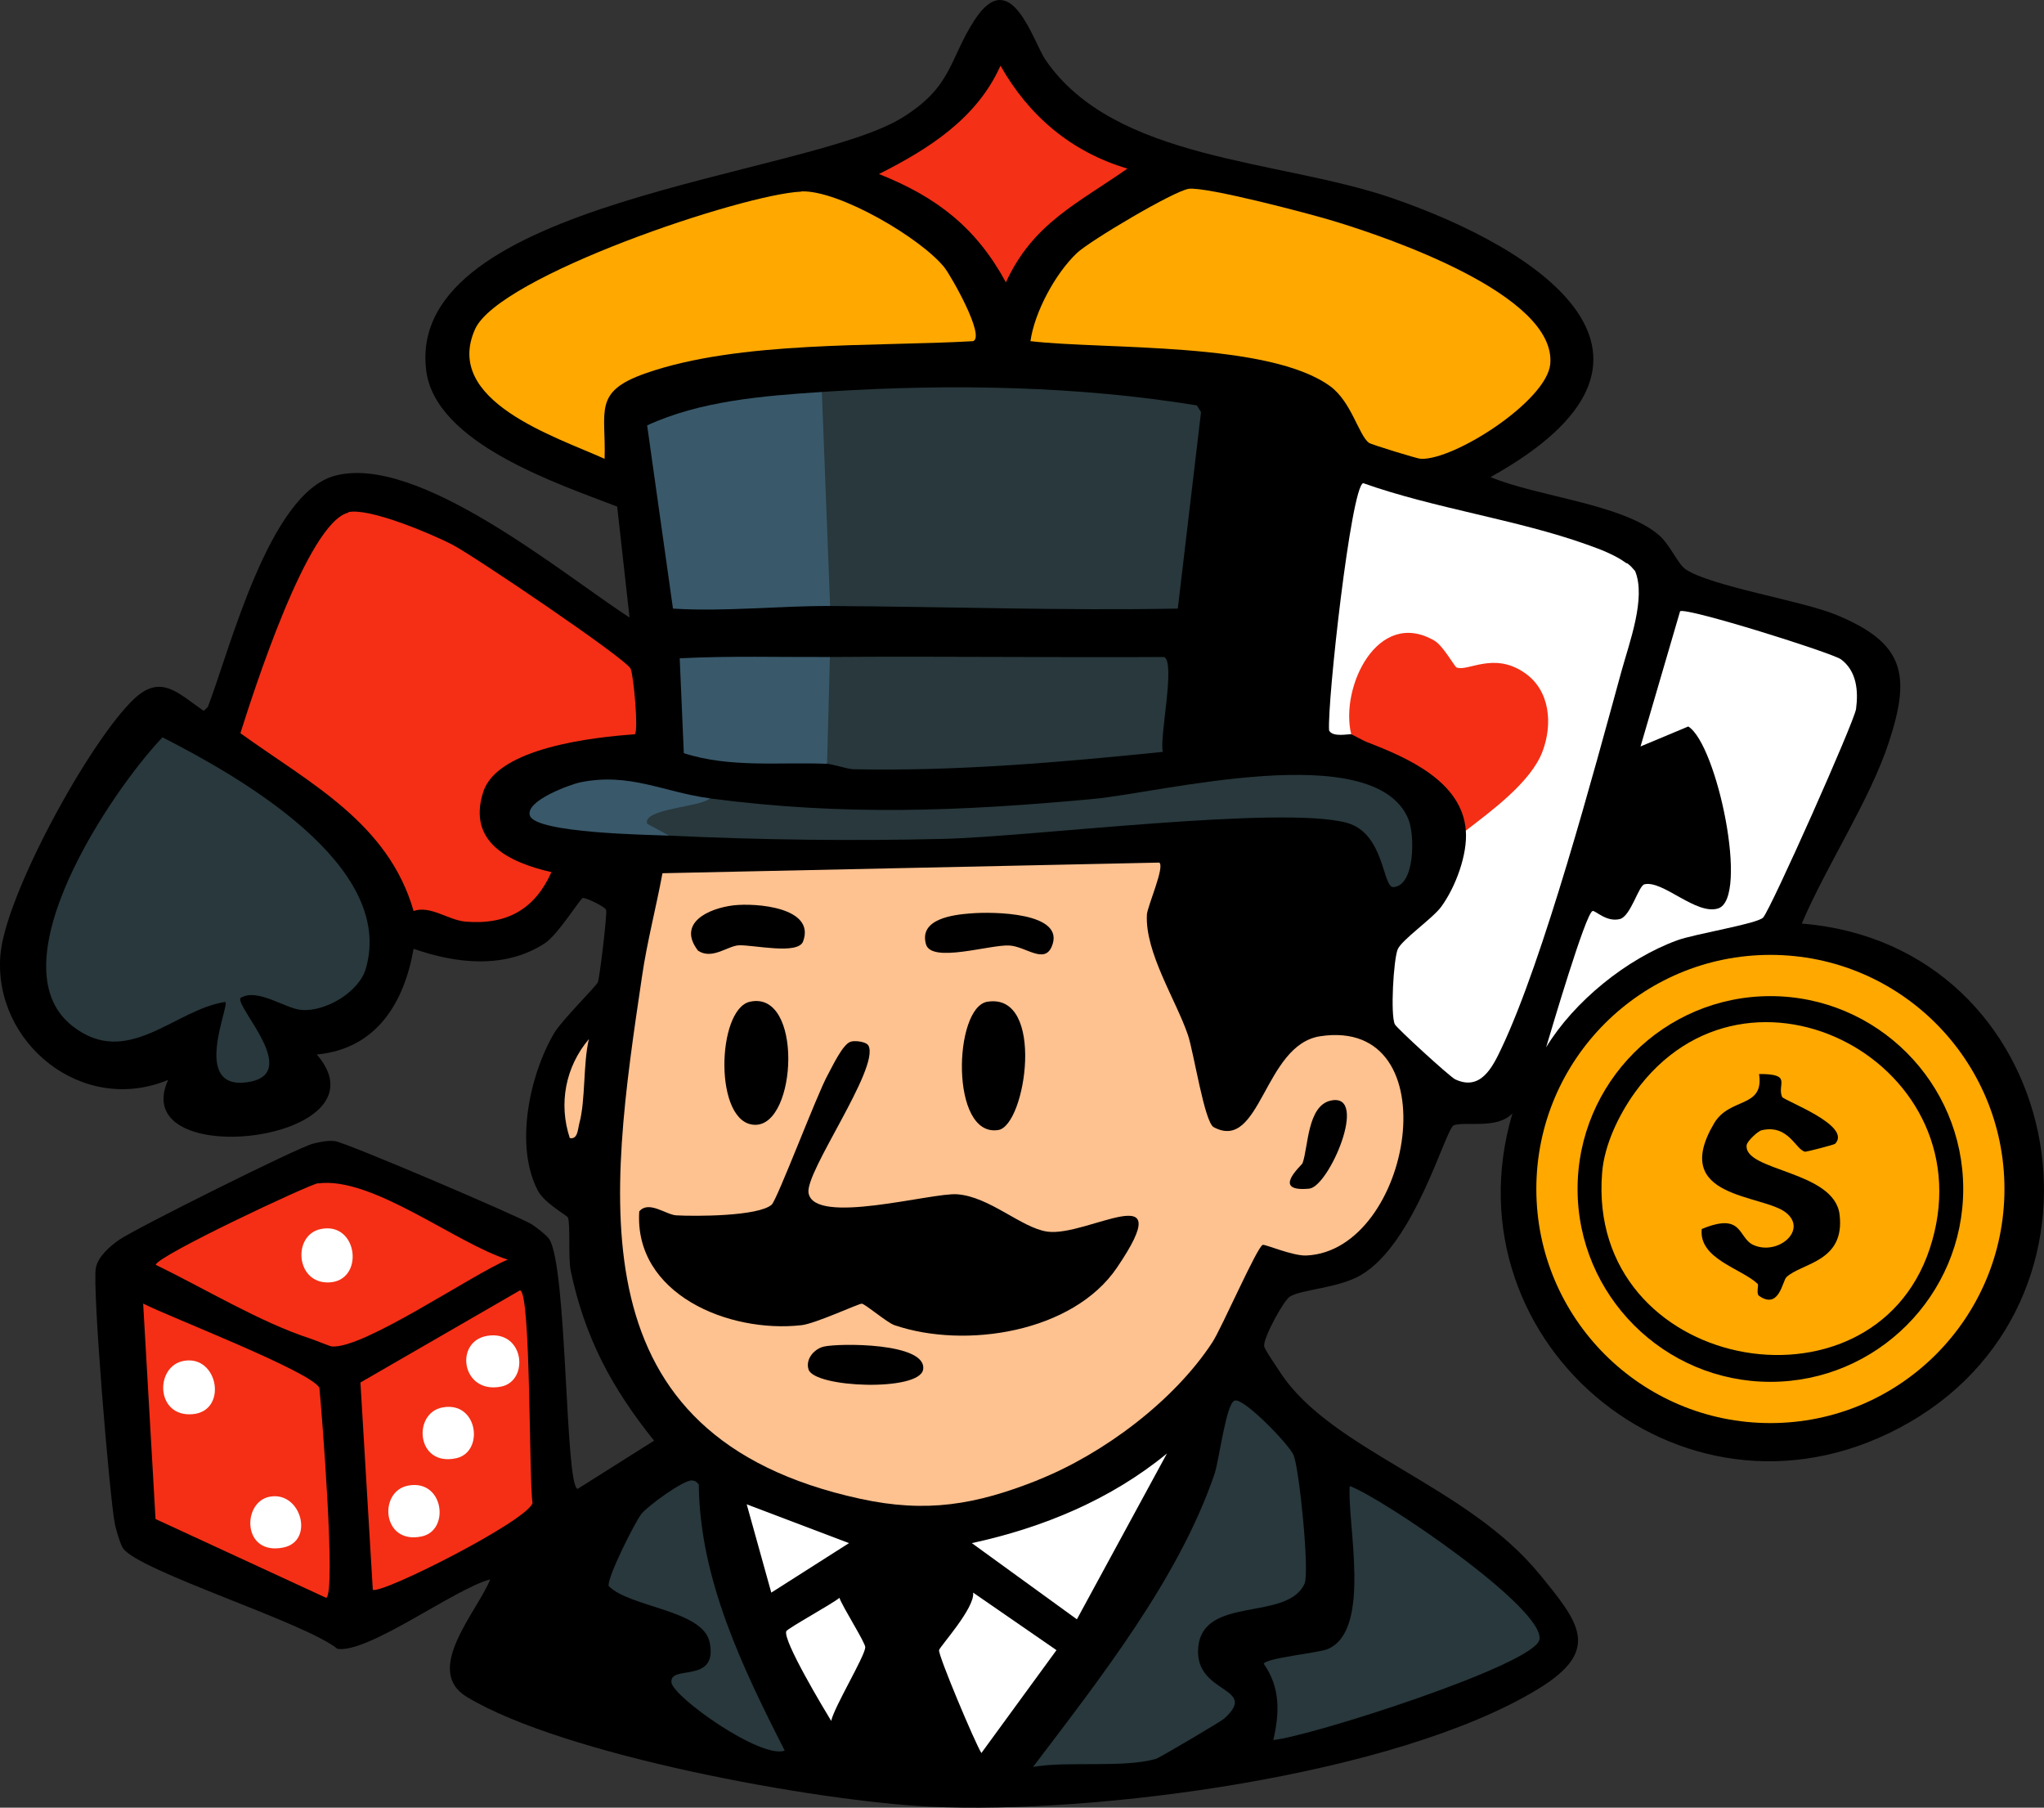 <?xml version="1.0" encoding="utf-8"?>
<!-- Generator: Adobe Illustrator 25.2.1, SVG Export Plug-In . SVG Version: 6.00 Build 0)  -->
<svg version="1.1" id="Layer_1" xmlns="http://www.w3.org/2000/svg" xmlns:xlink="http://www.w3.org/1999/xlink" x="0px" y="0px"
	 viewBox="0 0 5125.46 4532.15" style="enable-background:new 0 0 5125.46 4532.15;" xml:space="preserve">
<rect x="0" y="0" width="5125.46" height="4532.15" fill="#333333" stroke="none"/>
<style type="text/css">
	.st0{fill:#FFFFFF;}
	.st1{fill:#28383C;}
	.st2{fill:#FEC190;}
	.st3{fill:#F42F15;}
	.st4{fill:#F43016;}
	.st5{fill:#FEA800;}
	.st6{fill:#39596A;}
	.st7{fill:#39586A;}
</style>
<g>
	<path d="M3860.14,3946.14c97.96,120.82,158.38,189.94-3.27,288.45c-356.48,217.15-1110.8,315.12-1526.06,294.98
		c-286.82-14.15-917.6-128.99-1159.79-274.84c-111.57-66.94,26.12-214.43,58.23-294.98c-88.17,22.86-305.87,186.13-383.15,174.16
		c-79.46-65.31-494.17-193.75-537.17-251.44c-7.08-9.8-17.96-47.35-20.68-60.41c-13.61-68.03-57.15-594.86-47.89-643.3
		c5.44-28.3,35.38-54.42,58.23-70.21c38.64-27.21,447.37-231.3,486.01-241.1c17.42-4.35,36.46-8.71,54.97-6.53
		c26.67,2.72,460.43,188.31,492.54,207.9c10.88,6.53,37.55,27.21,44.63,37.01c46.26,68.57,39.73,622.07,71.84,626.97l191.57-120.82
		c-106.67-132.8-173.61-258.52-208.99-425.6c-6.53-31.02-0.54-118.1-7.08-133.88c-1.63-4.9-58.78-35.92-75.11-66.94
		c-59.32-112.11-21.23-290.63,40.82-395.67c18.5-31.57,105.58-117.56,109.39-127.35c4.35-10.34,23.95-172.53,20.68-181.23
		c-3.81-9.25-52.79-31.57-58.23-29.93c-7.08,1.63-62.59,92.52-95.79,113.75c-99.6,64.77-221.51,51.16-328.72,13.61
		c-23.4,133.88-91.98,250.9-242.73,265.05c189.94,219.33-479.48,298.25-372.81,63.68c-214.98,89.26-437.57-91.98-420.7-311.85
		c11.43-150.21,223.68-537.71,335.25-643.3c68.03-64.22,111.57-13.06,174.7,29.93l10.34-9.8
		c55.51-143.68,152.93-534.99,318.38-579.62c208.45-56.6,571.46,247.09,739.08,355.39l-31.02-278.11
		c-149.12-57.69-456.62-158.38-478.94-341.79c-52.25-425.6,954.06-484.38,1194.07-633.5c126.26-78.37,116.47-145.31,181.23-244.91
		c91.43-139.87,145.86,53.88,177.97,100.69c174.16,253.07,583.97,248.72,865.89,345.05c378.25,129.53,785.89,402.2,249.81,700.44
		c114.84,48.44,328.72,66.94,420.7,144.22c29.39,24.49,48.44,73.47,68.57,87.08c63.13,42.45,290.08,78.37,376.62,113.75
		c172.53,70.75,188.31,150.21,133.34,318.38c-47.35,145.86-157.83,311.85-218.79,456.08c658.54,53.34,831.06,925.76,270.49,1250.13
		c-550.23,318.38-1168.49-192.12-995.97-774.46c-38.1,40.82-118.65,19.59-146.95,29.93c-21.23,8.16-96.33,295.52-232.94,375.53
		c-56.6,33.2-146.95,35.38-177.97,53.88c-15.24,8.71-66.94,102.86-64.77,124.09c0,7.62,33.74,55.51,40.82,66.94
		c128.99,195.93,468.59,281.92,650.37,506.15L3860.14,3946.14L3860.14,3946.14L3860.14,3946.14z"/>
	<g>
		<g>
			<path class="st0" d="M4079.47,1411.59c9.8,7.08,13.06,11.43,20.68,20.14c27.76,67.49-14.15,178.51-34.29,251.44
				c-69.12,251.99-194.84,721.67-300.97,945.35c-22.86,48.44-52.79,107.76-116.47,77.28c-16.33-9.25-146.4-128.44-150.76-137.69
				c-11.43-23.95-3.27-162.19,7.08-187.76c9.8-23.95,88.17-77.83,109.39-107.22c35.38-48.44,66.4-130.62,61.5-191.03
				c63.68-48.98,162.73-121.37,191.57-197.56c26.12-69.12,19.59-153.48-44.63-197.56c-78.37-53.88-143.14-2.18-170.89-13.61
				c-3.81-1.63-33.74-54.42-54.97-66.94c-142.59-83.27-237.29,117.56-208.45,234.57c-4.9-1.63-46.81,8.71-55.51-9.8
				c-4.9-70.75,54.97-610.1,85.45-619.9c177.42,63.13,386.41,91.43,561.12,154.02c33.74,11.97,70.21,25.58,99.05,46.81h1.09
				L4079.47,1411.59L4079.47,1411.59L4079.47,1411.59z"/>
		</g>
		<g>
			<path class="st0" d="M4212.81,1532.42c18.5-9.8,383.15,105.04,403.83,120.82c39.19,29.39,43.54,78.92,37.55,124.09
				c-3.81,31.02-213.34,501.25-232.94,523.02c-14.15,15.78-170.89,40.82-215.52,57.15c-126.81,46.26-259.06,153.48-328.72,268.31
				c11.97-39.73,99.05-336.34,116.47-341.79c6.53-2.18,34.83,28.84,68.57,20.14c27.21-7.08,46.8-83.81,61.5-87.08
				c46.26-10.88,130.07,78.37,185.04,60.41c77.83-25.58-2.72-410.91-75.11-456.08l-119.73,50.07l99.05-338.52l0,0L4212.81,1532.42
				L4212.81,1532.42L4212.81,1532.42z"/>
		</g>
	</g>
	<g>
		<path class="st1" d="M2082.04,981.29c304.6-19.05,619.98-13.76,919.27,35.14l10.34,16.87l-58.23,492.54
			c-288.25,5.39-576.5-4.69-863.69-6.48l-8.17-0.01l-7.11-14.22c0,0-109.58-301.19-105.74-303.11c3.84-1.92,24.01-88.36,25.93-97
			c1.92-8.64,38.42-101.81,38.42-101.81l27.82-20.49L2082.04,981.29z"/>
	</g>
	<g>
		<path class="st1" d="M2081.42,1647.22c279.2-2.18,558.51,1.64,837.71,0c29.39,13.06-12.52,203-3.27,237.84
			c-256.34,26.12-517.03,48.98-776.64,43.54c-10.88,0-53.77-13.04-64.66-13.58h-0.63l-6.84-33.66l-19.64-209.2l30.93-23.43
			l2.62-1.47L2081.42,1647.22z"/>
	</g>
	<g>
		<path class="st1" d="M407.44,1848.6c192.12,97.96,585.06,320.56,509.96,579.62c-16.87,58.78-100.14,108.3-160.55,103.95
			c-41.36-2.72-111.57-56.6-154.02-29.93c-11.97,23.95,156.2,191.57,16.87,211.17c-141.5,19.59-42.45-193.75-54.97-201.37
			c-127.35,19.05-244.91,168.72-383.15,60.41C-15.44,2418.42,280.63,1981.39,407.44,1848.6z"/>
	</g>
	<g>
		<path class="st1" d="M1778.69,2001.44l1.41,0.06l2.88,0.62c333.62,43.54,624.02,32.06,958.19,1.04
			c170.35-15.78,704.8-154.02,790.24,50.07c16.87,40.27,16.87,168.17-37.55,170.89c-27.21,1.63-21.77-134.97-116.47-161.1
			c-162.73-44.63-795.69,35.38-1012.84,40.27c-228.04,5.44-457.16,2.71-684.65-8.18h-2.07l-13.49-3.96l-92.29-31.47
			c0,0,11.04-18.49,16.81-21.37c5.76-2.88,65.07-26.41,65.07-26.41s60.51-1.68,61.23-1.68s37.22-5.04,37.94-5.04L1778.69,2001.44z"
			/>
	</g>
	<g>
		<path class="st1" d="M3097.09,3511.26c23.95-4.9,137.15,112.11,146.95,137.69c14.15,35.38,40.27,293.35,27.21,321.65
			c-43.54,95.79-256.34,28.3-266.68,161.1c-9.25,117.56,155.11,96.33,64.77,177.42c-7.08,6.53-161.64,97.96-170.89,100.69
			c-81.09,23.4-219.88,4.9-308.04,20.14c166.54-219.88,365.19-471.32,454.99-734.19c11.97-35.92,29.39-180.15,51.16-184.5
			L3097.09,3511.26L3097.09,3511.26z"/>
	</g>
	<g>
		<path class="st1" d="M1735.39,3712.09c9.25,0,11.43,3.81,16.87,9.8c2.18,236.75,109.94,459.89,215.52,667.24
			c-59.87,21.77-279.74-134.43-284.1-170.89c-5.44-46.26,117.56,5.44,95.79-100.69c-16.33-81.09-200.83-87.62-253.07-140.96
			c-5.44-19.05,65.85-160.55,82.18-181.23c16.87-20.68,105.04-84.9,126.81-83.81l0,0V3712.09L1735.39,3712.09L1735.39,3712.09z"/>
	</g>
	<g>
		<path class="st1" d="M3384.46,3725.7c83.81,31.02,492,308.59,475.67,385.33c-13.06,63.13-575.27,242.73-667.24,251.44
			c15.78-68.03,17.96-131.71-23.95-191.03c4.9-14.69,137.69-27.21,160.55-37.01C3440.51,4087.08,3377.93,3821.48,3384.46,3725.7
			L3384.46,3725.7L3384.46,3725.7z"/>
	</g>
	<g>
		<g>
			<path class="st0" d="M2926.22,3644.09l-225.86,415.8l-263.41-191.03C2615.46,3830.22,2785.8,3759.47,2926.22,3644.09
				L2926.22,3644.09L2926.22,3644.09z"/>
		</g>
		<g>
			<path class="st0" d="M1872.02,3771.44l256.88,97.42l-194.84,124.09l-61.5-220.96h-0.54L1872.02,3771.44L1872.02,3771.44
				L1872.02,3771.44z"/>
		</g>
		<g>
			<path class="st0" d="M2440.21,3992.95l208.99,144.23l-188.31,257.97c-16.33-26.12-108.3-244.37-106.13-257.97
				C2355.85,4129.01,2445.11,4031.59,2440.21,3992.95z"/>
		</g>
		<g>
			<path class="st0" d="M2104.95,4006.01c7.08,21.77,65.31,112.66,64.77,124.09c-1.09,22.86-77.83,149.12-85.45,184.5
				c-18.5-30.48-121.37-201.37-112.66-224.77C1974.33,4082.75,2089.71,4019.61,2104.95,4006.01L2104.95,4006.01L2104.95,4006.01z"/>
		</g>
	</g>
	<g>
		<path class="st2" d="M3310.24,2598.05c-141.5,21.77-148.58,291.17-266.68,228.04c-23.4-12.52-49.53-185.59-64.77-231.3
			c-29.93-87.62-107.76-206.81-102.86-301.51c1.09-20.68,45.72-120.82,31.02-130.62l-1245.78,26.67
			c-15.78,85.45-38.64,171.98-51.16,257.97c-82.72,557.85-173.61,1153.8,547.51,1310.54c165.45,35.92,288.45,15.24,444.65-46.8l0,0
			c0,0,0,0,0,0l0,0h0l0.31-0.35c164.12-65.43,341.1-198.01,437.26-344.7c23.4-35.38,113.2-241.65,126.81-244.91
			c6.53-1.63,75.65,28.3,109.39,26.67C3541.55,3135.76,3640.05,2547.98,3310.24,2598.05z M2434.55,2290h0.54
			c51.7-4.35,240.01-3.81,201.92,83.81c-19.05,43.54-65.31-1.09-106.13-3.27c-48.44-2.72-195.38,45.17-208.99-3.27
			C2303.93,2303.07,2391.56,2293.27,2434.55,2290z M2503.13,2833.16c-121.37,19.05-112.11-308.04-27.21-321.65
			C2622.32,2488.11,2572.79,2822.28,2503.13,2833.16z M1839.15,2269.87c56.06-6.53,206.27,4.9,174.7,90.34
			c-12.52,34.29-123,8.71-160.55,9.8c-28.84,1.09-66.94,37.01-102.86,13.61C1697.1,2314.5,1776.02,2277.49,1839.15,2269.87z
			 M1894.12,2820.1c-105.04,0-97.42-290.08-13.61-308.59C2013.85,2482.12,1999.16,2820.1,1894.12,2820.1z M2027.46,3433.46
			c-8.16-26.12,14.15-51.16,37.55-57.15c38.1-9.25,260.15-10.34,249.81,57.15C2306.11,3489.52,2042.15,3479.72,2027.46,3433.46z
			 M2800.83,3178.21c-110.48,162.73-380.43,204.64-557.85,144.22c-19.05-6.53-74.02-53.88-82.18-53.88
			c-8.16,0-116.47,50.07-150.76,53.88c-182.87,20.68-420.16-77.83-407.1-285.18c23.4-28.3,66.94,8.16,92.52,9.8
			c47.35,2.72,205.72,2.72,239.47-26.67c13.61-11.43,114.29-278.11,140.42-324.91c10.34-18.5,38.1-78.92,58.23-83.81l0,0
			c0,0,2.64-0.91,6.8-1.3c4.16-0.39,32.39,0.21,37.83,12.19c26.12,57.69-160.01,316.21-150.76,368.45
			c14.15,82.73,309.13-1.63,372.81,3.27c81.64,5.99,161.1,84.36,225.86,93.61C2726.27,3102.02,2960.84,2942.55,2800.83,3178.21z
			 M3283.03,2980.11c-97.42,9.25-19.05-58.23-16.87-63.68c14.69-39.19,11.43-145.31,71.84-157.29h0
			C3433.24,2740.09,3332.56,2975.21,3283.03,2980.11z"/>
		<path class="st2" d="M1428.79,2853.3c20.14,4.35,20.14-22.86,23.95-37.01c15.78-57.69,9.25-149.12,23.95-211.17
			C1417.36,2675.33,1400.49,2767.85,1428.79,2853.3z"/>
		<polygon class="st2" points="2602.18,3711.03 2602.18,3711.03 2602.18,3711.03 		"/>
	</g>
	<path class="st0" d="M3372.11,1825.81l16.17,15.19l61.16-83.73c0,0,3.95-17.57,8.35-19.77c4.39-2.2,38.23-17.14,60.63-15.38
		s128.74,32.07,133.13,35.15s74.25,160.81,73.81,163.45c-0.44,2.64-24.6,83.04-24.6,89.19c0,6.15-11.86,51.85-11.86,51.85
		l-13.25,20.35c0,0,62.46,13.05,67.74,10.41s204.45-241.23,204.45-241.23l-34.58-188.89l-181.2-93.48l-81.96-15.37l-266.97-5.12
		c0,0,8.29,98.6,7.01,104.37s-21.77,71.71-21.77,79.4S3372.11,1825.81,3372.11,1825.81z"/>
	<g>
		<g>
			<g>
				<path class="st3" d="M797.68,2967.04c134.97-18.5,345.6,150.21,475.67,191.03c-88.71,36.46-361.92,224.77-441.38,217.7
					c-3.27,0-43.54-16.33-54.97-20.14c-123-39.73-268.31-127.35-386.41-184.5c2.72-22.31,384.24-201.37,407.1-204.64l0,0
					L797.68,2967.04L797.68,2967.04L797.68,2967.04z"/>
			</g>
			<g>
				<path class="st3" d="M1304.37,3235.36c27.21,5.44,21.77,477.3,31.02,532.82c-12.52,44.63-377.71,229.13-400.56,217.7
					l-31.02-519.75l400.56-231.3l0,0V3235.36z"/>
			</g>
			<g>
				<path class="st3" d="M359.56,3268.56c60.96,31.57,422.88,170.89,441.38,211.17c5.44,54.97,42.45,517.58,16.87,526.28
					l-427.78-197.56l-31.02-539.89C359.02,3268.56,359.56,3268.56,359.56,3268.56z"/>
			</g>
		</g>
		<g>
			<g>
				<path class="st4" d="M2508.78,164.73c70.75,125.18,176.88,216.07,318.38,257.97c-125.18,87.62-237.29,137.69-304.78,285.18
					c-74.02-136.61-173.07-213.89-318.38-271.58C2329.73,373.17,2450,296.43,2508.78,164.73z"/>
			</g>
			<g>
				<path class="st3" d="M872.78,1284.24c51.7-12.52,207.9,53.88,260.15,80.55c48.98,24.49,437.57,286.82,448.46,311.85
					c7.62,17.42,20.14,157.29,10.34,164.36c-101.23,7.08-343.96,33.2-379.88,144.22c-40.82,126.81,64.77,176.88,170.89,201.37
					c-41.36,92.52-111.03,132.8-215.52,124.09c-43-3.81-88.17-41.36-130.07-26.67c-63.68-220.96-259.06-319.47-434.31-445.74
					c32.11-101.23,168.17-528.46,270.49-552.95v-1.09L872.78,1284.24L872.78,1284.24z"/>
			</g>
			<g>
				<path class="st3" d="M3675.64,2082.1c-9.25-123-147.49-182.87-246.54-220.96c-11.43-4.35-33.74-17.42-40.82-20.14
					c-28.84-117.56,66.4-317.84,208.99-234.57c21.23,12.52,50.61,65.31,54.97,66.94c28.3,11.43,93.07-40.27,170.89,13.61
					c64.22,44.08,70.75,128.99,44.63,197.56c-28.84,76.19-127.9,148.58-191.57,197.56L3675.64,2082.1L3675.64,2082.1z"/>
			</g>
		</g>
	</g>
	<g>
		<g>
			<path class="st5" d="M2980.64,473.31c45.72-5.44,303.69,62.59,362.47,80.55c135.52,40.82,560.03,185.04,544.25,358.66
				c-8.16,91.98-240.01,241.64-324.91,237.83c-7.08,0-124.63-35.92-130.07-40.27c-25.58-20.14-43.54-101.77-95.79-140.96
				c-153.48-113.2-563.84-91.98-752.69-113.75c10.34-72.93,62.04-169.26,116.47-220.96c32.11-30.48,243.82-156.2,280.83-161.1
				L2980.64,473.31L2980.64,473.31z"/>
		</g>
		<g>
			<path class="st5" d="M2009.17,479.85c94.7-3.81,301.51,118.1,359.2,191.03c16.33,20.68,102.86,172.53,71.84,184.5
				c-248.18,14.15-586.7-1.63-821.27,80.55c-132.8,46.26-99.05,94.7-102.86,214.43c-123-55.51-405.46-144.77-324.91-324.91
				c59.32-133.34,672.69-339.06,818-345.05l0,0L2009.17,479.85L2009.17,479.85L2009.17,479.85z"/>
		</g>
		<path class="st5" d="M4099.61,2739.01c-40.27,56.06-76.74,131.16-82.18,201.37h0c-40.27,497.44,675.41,629.69,821.27,191.03
			C4991.63,2670.98,4382.62,2344.97,4099.61,2739.01z M4479.49,3202.16c-9.8,9.25-17.96,82.18-68.57,46.8
			c-7.62-5.44-0.54-27.21-3.27-29.93c-40.27-38.64-148.58-62.59-140.42-137.69c105.04-43.54,89.8,22.86,130.07,40.27
			c60.41,26.67,135.52-36.46,82.18-80.55c-57.69-47.89-293.89-34.29-181.23-224.77c39.1-66.25,125.87-36.62,112.73-123.54
			c84.6-0.41,44.59,25.11,57.62,57.14c3.27,9.25,176.34,71.3,133.34,117.56c-2.18,2.72-71.3,20.14-75.11,20.14
			c-23.95-3.81-41.36-69.66-109.39-53.88c-10.34,2.72-35.92,27.21-37.55,37.01c-8.71,65.85,219.33,63.68,232.94,174.16
			C4627.53,3164.61,4517.05,3166.24,4479.49,3202.16z"/>
		<path class="st5" d="M4439.38,2394.05c-324.15,0-586.93,262.78-586.93,586.93s262.78,586.93,586.93,586.93
			c324.15,0,586.93-262.78,586.93-586.93S4763.53,2394.05,4439.38,2394.05z M4439.38,3464.5c-266.61,0-483.52-216.91-483.52-483.52
			c0-266.62,216.91-483.52,483.52-483.52c266.62,0,483.52,216.91,483.52,483.52C4922.9,3247.59,4705.99,3464.5,4439.38,3464.5z"/>
	</g>
	<g>
		<g>
			<path class="st6" d="M2081.01,1519.35L2081.01,1519.35L2081.01,1519.35c-130.07-0.54-262.87,14.69-393.49,6.53l-64.77-459.34
				c133.34-61.5,290.08-74.02,438.12-83.81l20.68,536.63L2081.01,1519.35z"/>
		</g>
		<g>
			<path class="st6" d="M2081.01,1647.25l-7.08,267.77c-117.56-4.9-242.73,10.88-359.2-26.67l-10.34-237.84
				C1829.57,1643.99,1955.29,1647.79,2081.01,1647.25z"/>
		</g>
		<g>
			<path class="st7" d="M1622.75,2065.23l55.08,29.88c-48.98-2.18-333.73-5.93-348.97-50.02c-13.06-37.01,100.69-78.37,126.81-83.81
				c123.92-24.98,208.23,24.87,324.42,40.22l-0.05,0.05C1758.27,2023.87,1610.78,2027.13,1622.75,2065.23z"/>
		</g>
	</g>
	<line x1="1780.09" y1="2001.5" x2="1780.04" y2="2001.55"/>
	<g>
		<g>
			<path class="st0" d="M804.75,3081.34c93.61-19.05,109.94,130.07,20.68,133.88C740.53,3219.03,732.91,3095.49,804.75,3081.34z"/>
		</g>
		<g>
			<path class="st0" d="M1222.19,3349.1c93.07-14.69,105.58,113.2,34.29,127.35C1157.42,3496.05,1137.83,3362.71,1222.19,3349.1
				L1222.19,3349.1L1222.19,3349.1z"/>
		</g>
		<g>
			<path class="st0" d="M676.85,3752.39c78.37-14.15,112.11,111.03,34.29,127.35C606.65,3901.51,606.1,3764.91,676.85,3752.39z"/>
		</g>
		<g>
			<path class="st0" d="M462.42,3411.69c85.45-13.61,108.85,126.26,20.68,133.88C388.95,3553.74,387.86,3423.12,462.42,3411.69z"/>
		</g>
		<g>
			<path class="st0" d="M1023.54,3724.63c89.26-16.87,105.58,112.11,34.29,127.35C957.69,3873.76,947.89,3738.78,1023.54,3724.63z"
				/>
		</g>
		<g>
			<path class="st0" d="M1109.53,3528.71c89.26-16.87,105.58,112.11,34.29,127.35C1043.68,3677.83,1033.88,3542.86,1109.53,3528.71z
				"/>
		</g>
	</g>
</g>
</svg>
